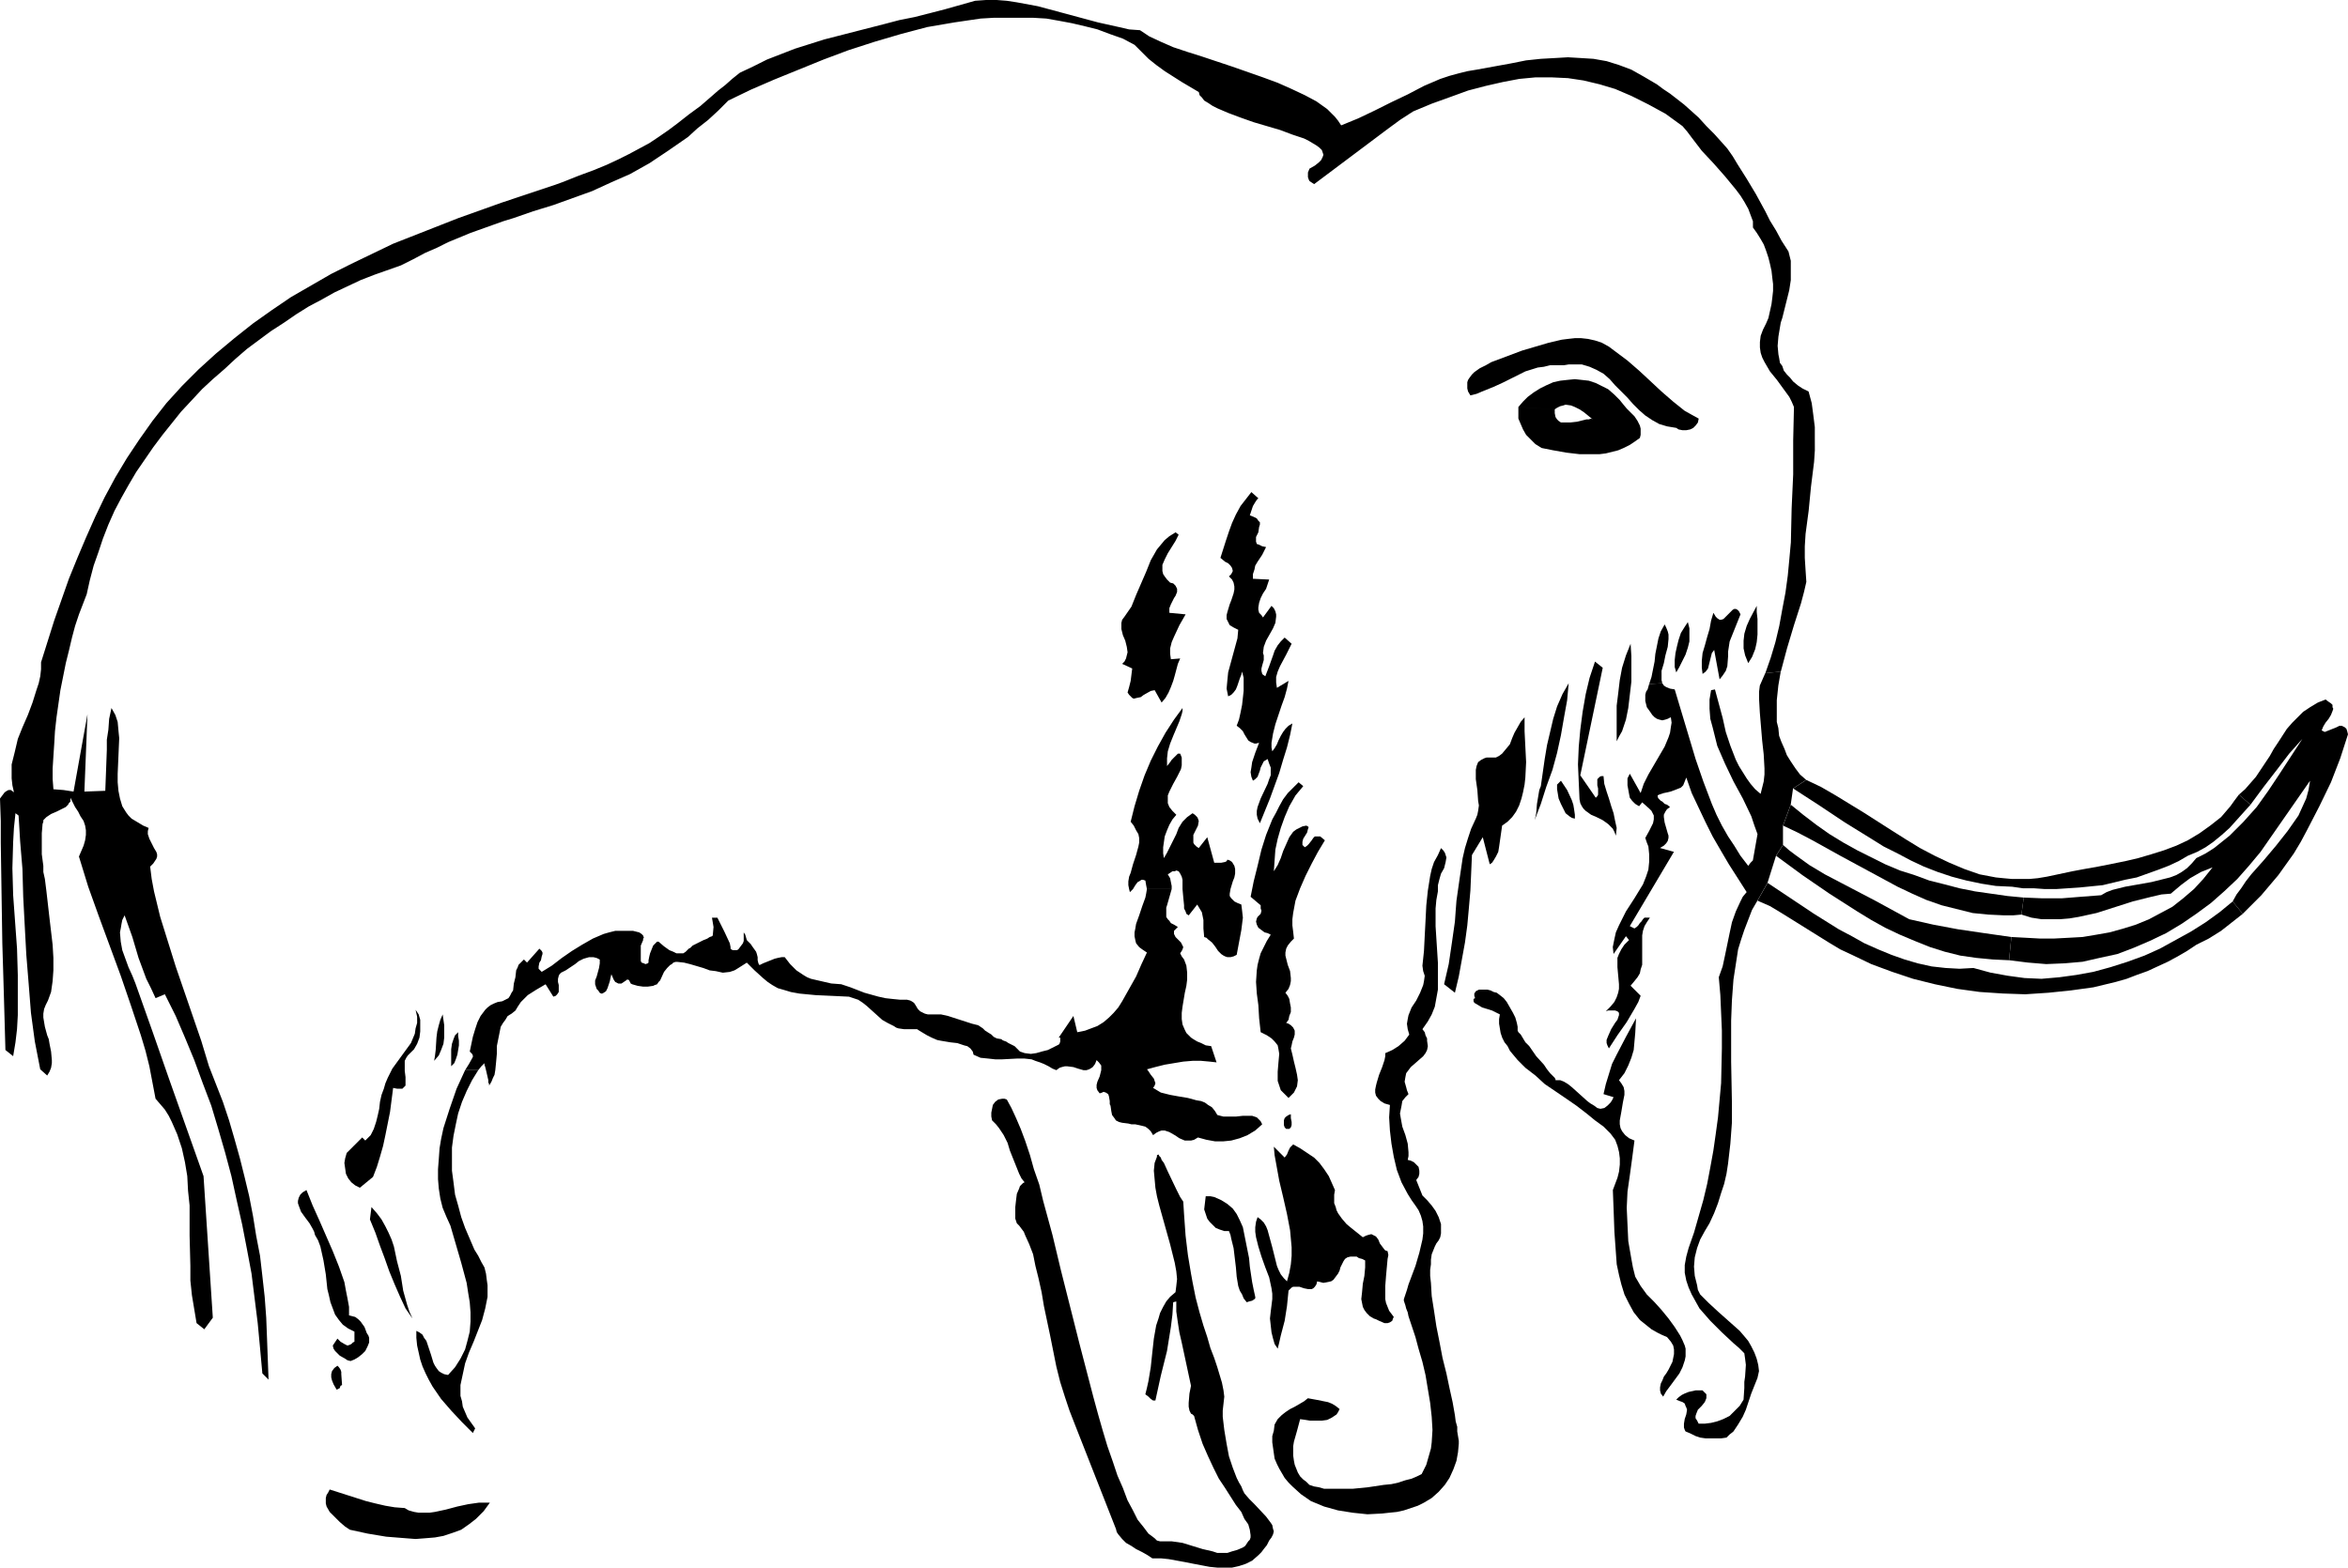 <?xml version="1.0" encoding="UTF-8" standalone="no"?>
<svg
   version="1.0"
   width="129.724mm"
   height="86.636mm"
   id="svg37"
   sodipodi:docname="Mastodon.wmf"
   xmlns:inkscape="http://www.inkscape.org/namespaces/inkscape"
   xmlns:sodipodi="http://sodipodi.sourceforge.net/DTD/sodipodi-0.dtd"
   xmlns="http://www.w3.org/2000/svg"
   xmlns:svg="http://www.w3.org/2000/svg">
  <sodipodi:namedview
     id="namedview37"
     pagecolor="#ffffff"
     bordercolor="#000000"
     borderopacity="0.25"
     inkscape:showpageshadow="2"
     inkscape:pageopacity="0.0"
     inkscape:pagecheckerboard="0"
     inkscape:deskcolor="#d1d1d1"
     inkscape:document-units="mm" />
  <defs
     id="defs1">
    <pattern
       id="WMFhbasepattern"
       patternUnits="userSpaceOnUse"
       width="6"
       height="6"
       x="0"
       y="0" />
  </defs>
  <path
     style="fill:#000000;fill-opacity:1;fill-rule:evenodd;stroke:none"
     d="m 371.841,140.286 -3.232,0.323 -1.131,2.586 -0.162,1.293 v 1.455 l 0.162,2.909 0.485,5.818 0.323,2.909 0.162,2.909 v 1.293 l -0.162,1.455 -0.323,1.293 -0.323,1.293 -1.131,-0.97 -0.97,-1.131 -0.808,-1.131 -0.808,-1.293 -0.808,-1.293 -0.646,-1.293 -1.131,-2.909 -0.97,-2.909 -0.646,-2.909 -1.616,-5.98 -0.808,0.162 -0.323,1.939 v 1.939 l 0.162,2.101 0.485,1.778 0.485,1.939 0.485,1.939 1.616,3.717 1.778,3.717 1.939,3.556 1.778,3.717 0.646,1.939 0.646,1.778 -0.97,5.495 -0.485,0.485 -0.485,0.646 -1.616,-2.101 -1.293,-2.101 -1.293,-1.939 -1.293,-2.263 -1.131,-2.263 -0.97,-2.263 -1.778,-4.687 -1.616,-4.687 -1.454,-4.849 -2.909,-9.697 -0.97,-0.162 -0.808,-0.323 -0.485,-0.323 -0.323,-0.485 -2.747,0.162 -0.323,1.131 -0.323,0.485 -0.162,0.646 v 0.646 0.646 l 0.323,1.293 0.808,1.131 0.323,0.485 0.485,0.485 0.485,0.323 0.485,0.162 0.646,0.162 0.646,-0.162 0.485,-0.162 0.646,-0.323 0.162,1.131 -0.162,0.97 -0.162,1.131 -0.323,0.97 -0.808,1.939 -1.131,1.939 -1.131,1.939 -1.131,1.939 -0.97,1.939 -0.323,0.97 -0.323,0.97 -2.262,-4.04 -0.485,0.97 v 1.455 l 0.323,1.778 0.162,0.808 0.485,0.646 0.646,0.646 0.808,0.485 0.646,-0.808 1.454,1.293 0.485,0.485 0.162,0.323 0.323,0.646 v 0.808 l -0.162,0.808 -0.808,1.616 -0.808,1.455 0.323,0.97 0.323,0.808 0.162,1.616 v 1.616 l -0.162,1.616 -0.485,1.455 -0.646,1.616 -1.778,2.909 -1.778,2.748 -0.808,1.616 -0.646,1.293 -0.646,1.455 -0.323,1.455 -0.323,1.616 0.162,1.455 2.586,-3.717 0.646,0.808 -0.97,0.97 -0.646,0.97 -0.485,0.97 -0.323,0.808 v 0.97 0.97 l 0.162,1.778 0.162,1.778 v 0.97 l -0.162,0.808 -0.323,0.97 -0.485,0.97 -0.808,0.97 -0.97,0.97 0.485,-0.162 h 0.646 0.485 0.323 l 0.485,0.162 0.323,0.323 v 0.485 l -0.162,0.485 -0.162,0.485 -0.485,0.646 -0.808,1.293 -0.646,1.455 -0.323,0.808 v 0.646 l 0.162,0.485 0.323,0.646 1.778,-2.748 1.939,-2.748 1.616,-2.748 0.808,-1.455 0.485,-1.293 -2.101,-2.101 0.808,-0.97 0.646,-0.808 0.485,-0.808 0.162,-0.808 0.323,-0.97 v -0.808 -1.778 -1.778 -1.778 l 0.162,-0.97 0.323,-0.97 0.485,-0.808 0.646,-0.97 h -0.646 -0.485 l -0.323,0.323 -0.323,0.485 -0.323,0.323 -0.323,0.485 -0.323,0.323 -0.485,0.323 -0.97,-0.485 9.211,-15.516 -2.909,-0.808 0.808,-0.485 0.485,-0.485 0.323,-0.485 0.162,-0.646 v -0.485 l -0.162,-0.485 -0.323,-1.131 -0.323,-1.131 -0.162,-1.131 v -0.485 l 0.323,-0.646 0.323,-0.485 0.646,-0.485 -0.646,-0.485 -0.485,-0.162 -0.485,-0.485 -0.323,-0.162 -0.485,-0.485 -0.162,-0.323 v -0.323 l 0.323,-0.162 0.485,-0.162 0.485,-0.162 0.808,-0.162 0.646,-0.162 1.293,-0.485 0.808,-0.323 0.485,-0.485 0.323,-0.808 0.323,-0.808 1.131,3.232 1.454,3.071 1.454,3.071 1.454,2.909 1.778,3.071 1.616,2.748 3.717,5.818 -0.808,0.97 -0.485,0.97 -0.97,2.101 -0.808,2.263 -0.485,2.263 -0.97,4.687 -0.485,2.263 -0.808,2.263 0.323,3.717 0.162,3.717 0.162,3.717 v 3.717 l -0.162,7.273 -0.323,3.556 -0.323,3.556 -0.485,3.556 -0.485,3.394 -0.646,3.556 -0.646,3.394 -0.808,3.394 -0.97,3.394 -0.97,3.394 -1.131,3.232 -0.485,1.778 -0.323,1.778 v 1.616 l 0.323,1.616 0.485,1.455 0.646,1.455 0.808,1.455 0.808,1.455 1.131,1.293 1.131,1.293 2.424,2.424 2.424,2.263 1.131,0.97 1.131,1.131 0.162,1.131 0.162,1.293 -0.162,2.424 -0.162,1.131 v 1.293 l -0.162,2.424 -0.808,1.293 -1.131,1.131 -0.97,0.97 -1.293,0.646 -1.293,0.485 -1.293,0.323 -1.293,0.162 h -1.293 l -0.323,-0.646 -0.323,-0.485 v -0.485 l 0.162,-0.485 0.323,-0.808 0.808,-0.808 0.646,-0.808 0.323,-0.808 v -0.323 -0.485 l -0.323,-0.323 -0.485,-0.485 h -1.454 l -1.454,0.323 -0.808,0.323 -0.646,0.323 -0.646,0.485 -0.485,0.485 0.808,0.323 0.485,0.162 0.485,0.323 0.162,0.485 0.162,0.323 0.162,0.485 -0.162,0.97 -0.323,0.97 -0.162,0.97 v 0.808 l 0.162,0.485 0.162,0.323 1.131,0.485 0.97,0.485 0.97,0.323 1.131,0.162 h 0.97 1.131 1.131 l 1.131,-0.162 0.646,-0.646 0.808,-0.646 0.97,-1.455 0.97,-1.616 0.646,-1.455 1.131,-3.394 0.646,-1.616 0.646,-1.616 0.323,-1.455 -0.162,-1.293 -0.323,-1.293 -0.485,-1.293 -0.646,-1.293 -0.646,-1.131 -0.808,-0.97 -0.97,-1.131 -4.363,-3.879 -2.101,-1.939 -0.97,-0.97 -0.808,-0.808 -0.485,-0.97 -0.162,-0.97 -0.485,-1.939 -0.162,-1.939 0.162,-1.939 0.485,-1.939 0.646,-1.778 0.97,-1.778 0.97,-1.616 0.97,-2.101 0.808,-2.101 0.646,-2.101 0.646,-1.939 0.485,-2.101 0.323,-2.101 0.485,-4.202 0.323,-4.364 v -4.202 l -0.162,-8.566 v -8.566 l 0.162,-4.202 0.323,-4.364 0.646,-4.202 0.323,-2.101 0.646,-2.101 0.646,-1.939 0.808,-2.101 0.808,-2.101 1.131,-1.939 2.101,-3.717 1.778,-5.657 1.454,-2.263 v -4.04 l 1.616,-4.364 0.485,-3.394 2.747,-1.778 -1.293,-1.131 -0.97,-1.293 -0.97,-1.455 -0.808,-1.293 -0.485,-1.293 -0.646,-1.455 -0.485,-1.293 -0.162,-1.616 -0.323,-1.293 v -1.455 -3.071 l 0.323,-3.071 z"
     id="path1" />
  <path
     style="fill:#000000;fill-opacity:1;fill-rule:evenodd;stroke:none"
     d="m 347.601,130.427 -0.808,1.455 -0.485,1.455 -0.323,1.616 -0.323,1.616 -0.162,1.616 -0.323,1.616 -0.323,1.616 -0.485,1.455 2.747,-0.162 -0.162,-0.646 v -0.646 -0.485 -0.808 l 0.485,-1.616 0.162,-0.808 0.162,-0.808 0.485,-1.778 0.162,-1.616 v -0.97 l -0.162,-0.646 -0.323,-0.808 z"
     id="path2" />
  <path
     style="fill:#000000;fill-opacity:1;fill-rule:evenodd;stroke:none"
     d="m 354.712,87.436 -0.162,0.808 -0.485,0.646 -0.485,0.485 -0.646,0.323 -0.808,0.162 h -0.808 l -0.808,-0.162 -0.485,-0.323 -0.97,-0.162 -0.97,-0.162 -1.616,-0.485 -1.454,-0.808 -1.454,-0.97 -1.293,-1.131 -1.293,-1.293 -1.131,-1.293 -2.586,-2.586 -1.131,-1.293 -1.293,-1.131 -1.454,-0.808 -1.454,-0.646 -1.616,-0.485 h -0.808 -0.97 -0.97 l -0.97,0.162 h -1.454 -1.454 l -1.293,0.323 -1.293,0.162 -2.586,0.808 -2.262,1.131 -2.262,1.131 -2.101,0.97 -2.424,0.97 -1.131,0.485 -1.293,0.323 -0.485,-0.808 -0.162,-0.646 v -0.646 -0.646 l 0.162,-0.485 0.323,-0.485 0.485,-0.646 0.485,-0.485 1.131,-0.808 1.293,-0.646 1.131,-0.646 1.293,-0.485 2.586,-0.97 2.586,-0.97 2.747,-0.808 2.747,-0.808 2.747,-0.646 1.293,-0.162 1.454,-0.162 h 1.293 l 1.454,0.162 1.454,0.323 1.454,0.485 1.454,0.808 1.293,0.97 2.586,1.939 2.424,2.101 2.262,2.101 2.424,2.263 2.424,2.101 2.424,1.939 1.454,0.808 z"
     id="path3" />
  <path
     style="fill:#000000;fill-opacity:1;fill-rule:evenodd;stroke:none"
     d="m 262.761,104.083 -0.323,0.323 -0.323,0.485 -0.485,0.808 -0.162,0.485 -0.162,0.485 -0.323,0.97 0.808,0.323 0.646,0.323 0.323,0.485 0.323,0.323 v 0.485 l -0.162,0.485 -0.162,1.131 -0.485,0.97 v 0.485 0.485 l 0.162,0.485 0.485,0.162 0.646,0.323 0.808,0.162 -0.808,1.616 -0.97,1.455 -0.485,0.808 -0.162,0.808 -0.323,0.97 v 0.97 l 3.394,0.162 -0.323,0.97 -0.323,0.97 -0.646,0.97 -0.485,0.97 -0.323,0.97 -0.162,0.97 v 0.485 l 0.162,0.646 0.485,0.485 0.323,0.485 1.778,-2.424 0.485,0.485 0.323,0.646 0.162,0.646 v 0.485 l -0.162,1.293 -0.485,1.131 -1.454,2.586 -0.485,1.293 -0.162,1.293 0.162,0.485 v 0.323 0.646 l -0.323,1.131 -0.162,0.646 v 0.485 l 0.162,0.646 0.162,0.162 0.485,0.323 0.808,-2.101 0.808,-2.263 0.323,-0.97 0.646,-1.131 0.646,-0.808 0.808,-0.808 1.454,1.293 -1.131,2.263 -1.293,2.424 -0.485,1.131 -0.323,1.131 v 1.131 l 0.162,1.131 2.424,-1.455 -0.323,1.616 -0.485,1.778 -0.646,1.778 -0.646,1.939 -0.646,1.939 -0.485,1.939 -0.323,1.939 v 0.97 l 0.162,0.808 0.485,-0.646 0.485,-0.808 0.323,-0.808 0.485,-0.97 0.485,-0.808 0.485,-0.646 0.646,-0.646 0.808,-0.485 -0.485,2.424 -0.646,2.586 -0.808,2.586 -0.808,2.748 -1.939,5.333 -2.101,5.172 -0.485,-0.97 -0.162,-0.808 v -0.808 l 0.162,-0.808 0.646,-1.778 1.454,-3.071 0.323,-0.97 0.323,-0.808 v -0.808 -0.808 l -0.323,-0.808 -0.323,-0.97 -0.808,0.485 -0.323,0.646 -0.323,0.646 -0.162,0.646 -0.485,1.293 -0.485,0.485 -0.485,0.323 -0.323,-0.808 -0.162,-0.97 0.162,-0.97 0.162,-1.131 0.646,-1.939 0.808,-2.101 -0.646,0.162 h -0.323 l -0.808,-0.323 -0.485,-0.323 -0.808,-1.293 -0.323,-0.646 -0.646,-0.646 -0.646,-0.485 0.485,-1.293 0.323,-1.455 0.323,-1.616 0.162,-1.455 0.162,-1.455 v -1.455 -1.293 l -0.323,-1.293 -0.162,0.646 -0.323,0.808 -0.485,1.455 -0.323,0.808 -0.485,0.646 -0.485,0.485 -0.646,0.323 -0.323,-1.616 0.162,-1.778 0.162,-1.616 0.485,-1.778 0.97,-3.556 0.485,-1.778 0.162,-1.778 -0.97,-0.485 -0.808,-0.485 -0.323,-0.646 -0.323,-0.646 v -0.808 l 0.162,-0.646 0.485,-1.616 0.323,-0.808 0.485,-1.455 0.162,-0.808 v -0.646 l -0.162,-0.808 -0.323,-0.646 -0.646,-0.646 0.323,-0.323 0.162,-0.162 0.323,-0.646 -0.162,-0.646 -0.323,-0.485 -0.485,-0.485 -0.646,-0.323 -0.97,-0.808 1.131,-3.556 0.646,-1.939 0.646,-1.778 0.808,-1.778 0.97,-1.778 1.131,-1.455 1.131,-1.455 z"
     id="path4" />
  <path
     style="fill:#000000;fill-opacity:1;fill-rule:evenodd;stroke:none"
     d="m 246.117,111.68 -0.646,1.293 -1.616,2.586 -0.646,1.293 -0.485,1.131 v 0.646 0.646 l 0.162,0.646 0.323,0.485 0.485,0.646 0.646,0.646 0.646,0.162 0.485,0.485 0.162,0.323 0.162,0.323 v 0.323 0.323 l -0.323,0.808 -0.323,0.485 -0.162,0.323 -0.485,0.97 -0.323,0.808 v 0.485 0.485 l 3.394,0.323 -1.293,2.263 -1.131,2.424 -0.485,1.131 -0.323,1.293 v 1.131 l 0.162,1.131 1.939,-0.162 -0.485,1.131 -0.646,2.424 -0.323,1.131 -0.485,1.293 -0.485,1.131 -0.646,1.131 -0.808,0.97 -1.454,-2.586 -0.808,0.162 -1.454,0.808 -0.646,0.485 -0.808,0.162 -0.646,0.162 -0.323,-0.162 -0.323,-0.323 -0.323,-0.323 -0.323,-0.485 0.323,-1.131 0.323,-1.293 0.323,-2.586 -2.101,-0.97 0.485,-0.485 0.323,-0.646 0.162,-0.646 0.162,-0.646 -0.162,-1.131 -0.323,-1.293 -0.485,-1.131 -0.323,-1.293 v -0.646 -0.646 l 0.162,-0.646 0.485,-0.646 1.454,-2.101 0.97,-2.424 2.101,-4.849 0.97,-2.424 0.646,-1.131 0.646,-1.131 0.808,-0.97 0.808,-0.97 0.97,-0.808 1.293,-0.808 z"
     id="path5" />
  <path
     style="fill:#000000;fill-opacity:1;fill-rule:evenodd;stroke:none"
     d="m 361.176,133.983 -0.323,2.101 v 0.97 l -0.162,2.101 -0.323,0.97 -0.646,0.97 -0.646,0.808 -1.131,-6.142 -0.485,0.646 -0.162,0.646 -0.323,1.293 -0.162,0.646 -0.162,0.646 -0.485,0.646 -0.646,0.485 -0.162,-1.293 v -1.455 l 0.162,-1.616 0.485,-1.616 0.485,-1.778 0.485,-1.616 0.323,-1.778 0.485,-1.616 0.485,0.808 0.323,0.323 0.485,0.323 h 0.323 l 0.485,-0.162 0.323,-0.323 0.646,-0.646 0.646,-0.646 0.323,-0.323 0.323,-0.162 h 0.323 l 0.323,0.162 0.323,0.323 0.323,0.646 z"
     id="path6" />
  <path
     style="fill:#000000;fill-opacity:1;fill-rule:evenodd;stroke:none"
     d="m 365.054,138.508 -0.323,-0.808 -0.323,-0.808 -0.323,-1.455 v -1.616 l 0.162,-1.455 0.485,-1.616 0.646,-1.455 1.454,-2.748 v 1.293 l 0.162,1.455 v 1.616 1.616 l -0.162,1.616 -0.323,1.455 -0.646,1.616 z"
     id="path7" />
  <path
     style="fill:#000000;fill-opacity:1;fill-rule:evenodd;stroke:none"
     d="m 352.449,129.943 0.323,1.293 v 1.293 1.455 l -0.323,1.293 -0.485,1.455 -0.646,1.293 -0.646,1.293 -0.646,1.131 -0.323,-1.131 v -1.455 l 0.162,-1.455 0.323,-1.455 0.323,-1.293 0.485,-1.455 0.808,-1.293 z"
     id="path8" />
  <path
     style="fill:#000000;fill-opacity:1;fill-rule:evenodd;stroke:none"
     d="m 337.582,154.832 v -4.849 -2.586 l 0.323,-2.586 0.323,-2.748 0.485,-2.586 0.808,-2.586 0.97,-2.424 0.162,2.586 v 2.586 2.748 l -0.323,2.748 -0.323,2.748 -0.485,2.424 -0.808,2.424 -0.646,1.131 z"
     id="path9" />
  <path
     style="fill:#000000;fill-opacity:1;fill-rule:evenodd;stroke:none"
     d="m 329.987,161.943 3.232,4.687 0.323,-0.323 0.162,-0.323 v -0.646 -0.646 l -0.162,-0.646 v -0.808 -0.485 l 0.162,-0.162 0.323,-0.323 0.323,-0.162 h 0.485 l 0.162,1.616 0.485,1.616 0.485,1.455 0.485,1.616 0.485,1.455 0.323,1.616 0.323,1.455 -0.162,1.616 -0.323,-0.808 -0.323,-0.646 -0.485,-0.485 -0.485,-0.485 -1.131,-0.808 -1.293,-0.646 -1.131,-0.485 -1.131,-0.808 -0.485,-0.485 -0.323,-0.485 -0.323,-0.646 -0.162,-0.808 -0.162,-3.556 -0.162,-3.717 0.162,-3.717 0.323,-3.556 0.485,-3.717 0.646,-3.717 0.808,-3.394 1.131,-3.394 1.616,1.293 z"
     id="path10" />
  <path
     style="fill:#000000;fill-opacity:1;fill-rule:evenodd;stroke:none"
     d="m 99.061,261.016 -0.97,-2.263 -0.97,-2.263 -0.808,-2.263 -0.646,-2.424 -0.646,-2.263 -0.323,-2.586 -0.323,-2.424 v -2.424 -2.424 l 0.323,-2.424 0.485,-2.424 0.485,-2.263 0.808,-2.424 0.97,-2.263 1.131,-2.263 1.293,-2.101 H 97.121 l -1.778,3.879 -1.454,4.202 -1.293,4.04 -0.485,2.263 -0.323,1.939 -0.162,2.263 -0.162,2.101 v 2.101 l 0.162,1.939 0.323,2.101 0.485,1.939 0.808,1.939 0.808,1.778 1.131,3.879 1.131,3.879 1.131,4.202 0.323,2.101 0.323,1.939 0.162,2.101 v 1.939 l -0.162,2.101 -0.485,1.939 -0.485,1.778 -0.97,1.939 -1.131,1.778 -1.454,1.616 -0.808,-0.162 -0.646,-0.323 -0.485,-0.323 -0.485,-0.646 -0.323,-0.485 -0.323,-0.646 -0.485,-1.616 -0.485,-1.455 -0.485,-1.455 -0.485,-0.646 -0.323,-0.646 -0.646,-0.485 -0.646,-0.323 v 1.455 l 0.162,1.616 0.323,1.455 0.323,1.455 0.485,1.455 0.646,1.455 0.646,1.293 0.808,1.455 1.778,2.586 2.101,2.424 2.262,2.424 2.262,2.263 0.485,-0.97 -0.808,-1.131 -0.808,-1.131 -0.485,-1.131 -0.485,-1.131 -0.162,-1.131 -0.323,-1.131 v -1.131 -1.131 l 0.485,-2.263 0.485,-2.263 0.808,-2.263 0.97,-2.263 1.778,-4.525 0.646,-2.424 0.485,-2.424 v -1.131 -1.293 l -0.162,-1.131 -0.162,-1.293 -0.323,-1.293 -0.646,-1.131 -0.646,-1.293 z"
     id="path11" />
  <path
     style="fill:#000000;fill-opacity:1;fill-rule:evenodd;stroke:none"
     d="m 254.197,232.895 -0.485,-0.808 -0.646,-0.808 -0.808,-0.485 -0.646,-0.485 -0.808,-0.323 -0.97,-0.162 -1.778,-0.485 -0.97,-0.162 -0.97,-0.162 -1.778,-0.323 -1.939,-0.485 -0.808,-0.485 -0.808,-0.485 0.323,-0.485 0.162,-0.485 -0.162,-0.485 -0.162,-0.485 -0.646,-0.808 -0.646,-0.97 v 0 l -0.162,-0.162 1.778,-0.485 1.939,-0.485 1.939,-0.323 1.939,-0.323 1.939,-0.162 h 1.778 l 1.778,0.162 1.454,0.162 -1.131,-3.394 -1.131,-0.162 -0.97,-0.485 -0.808,-0.323 -0.808,-0.485 -0.485,-0.323 -0.485,-0.485 -0.485,-0.485 -0.323,-0.646 -0.485,-1.131 -0.162,-1.131 v -1.293 l 0.162,-1.293 0.485,-2.909 0.323,-1.455 0.162,-1.293 v -1.455 l -0.162,-1.455 -0.485,-1.293 -0.485,-0.646 -0.323,-0.646 0.323,-0.485 0.162,-0.323 0.162,-0.485 -0.162,-0.323 -0.323,-0.646 -0.646,-0.646 -0.485,-0.485 -0.323,-0.646 v -0.323 -0.323 l 0.323,-0.323 0.485,-0.485 -0.808,-0.485 -0.646,-0.323 -0.323,-0.485 -0.323,-0.323 -0.323,-0.485 v -0.485 -0.97 -0.485 l 0.162,-0.485 0.323,-1.131 0.323,-1.131 0.323,-1.131 h -5.171 l -0.162,0.97 -0.162,0.808 -0.646,1.778 -0.646,1.939 -0.646,1.778 -0.162,0.97 -0.162,0.808 v 0.808 l 0.162,0.808 0.162,0.646 0.646,0.808 0.646,0.485 0.97,0.646 -1.131,2.424 -1.131,2.586 -1.454,2.586 -1.454,2.586 -0.808,1.293 -0.97,1.131 -0.97,0.97 -1.131,0.97 -1.293,0.808 -1.293,0.485 -1.293,0.485 -1.616,0.323 -0.808,-3.394 -3.07,4.525 h 0.323 v 0.323 0.485 l -0.162,0.485 -0.162,0.162 -2.262,1.131 -1.293,0.323 -1.131,0.323 -1.131,0.162 -1.293,-0.162 -0.485,-0.162 -0.485,-0.162 -0.323,-0.323 -0.485,-0.485 -0.323,-0.323 -0.323,-0.162 -0.97,-0.485 -0.485,-0.323 -0.485,-0.162 -0.323,-0.162 -0.162,-0.162 -0.97,-0.162 -0.323,-0.162 -0.323,-0.162 -0.485,-0.485 -1.293,-0.808 -0.485,-0.485 -0.485,-0.323 -0.485,-0.323 -0.646,-0.162 -0.646,-0.162 -5.01,-1.616 -1.454,-0.323 h -1.293 -1.454 l -0.646,-0.162 -0.646,-0.323 -0.323,-0.162 -0.485,-0.485 -0.485,-0.808 -0.323,-0.485 -0.485,-0.323 -0.323,-0.162 -0.646,-0.162 h -1.454 l -1.616,-0.162 -1.454,-0.162 -1.454,-0.323 -2.909,-0.808 -2.909,-1.131 -0.97,-0.323 -0.97,-0.323 -2.101,-0.162 -2.101,-0.485 -2.101,-0.485 -0.808,-0.323 -0.808,-0.485 -1.454,-0.97 -1.293,-1.293 -1.131,-1.455 h -0.323 -0.323 l -0.808,0.162 -0.646,0.162 -1.616,0.646 -0.808,0.323 -0.646,0.323 h -0.162 l -0.162,-0.323 -0.162,-0.646 v -0.646 l -0.162,-0.646 -0.162,-0.485 -0.808,-1.131 -0.323,-0.485 -0.485,-0.485 -0.323,-0.323 -0.323,-1.131 -0.323,-0.485 v 1.293 0.485 l -0.162,0.485 -0.485,0.646 -0.485,0.646 -0.323,0.162 h -0.323 -0.485 l -0.323,-0.162 -0.162,-0.162 v -0.323 l -0.162,-0.808 -1.131,-2.424 -1.293,-2.586 -0.162,-0.323 h -0.323 -0.808 l 0.323,1.939 -0.162,1.778 -0.162,0.162 -0.485,0.162 -0.485,0.323 -0.808,0.323 -1.616,0.808 -0.646,0.323 -0.485,0.485 -0.323,0.162 -0.323,0.323 -0.323,0.323 -0.485,0.323 h -0.646 -0.808 l -0.646,-0.323 -0.808,-0.323 -1.131,-0.808 -1.131,-0.97 h -0.323 l -0.323,0.323 -0.485,0.485 -0.323,0.808 -0.323,0.808 -0.162,0.646 -0.162,0.808 v 0.485 l -0.162,0.162 -0.485,0.162 -0.323,-0.162 -0.485,-0.162 -0.162,-0.323 v -1.131 -1.131 -0.97 l 0.485,-1.131 v -0.323 l 0.162,-0.162 -0.162,-0.485 -0.323,-0.323 -0.485,-0.323 -1.293,-0.323 h -0.808 -0.485 -1.293 -1.131 l -1.293,0.323 -1.131,0.323 -1.131,0.485 -1.131,0.485 -2.262,1.293 -2.101,1.293 -2.101,1.455 -2.101,1.616 -2.101,1.293 -0.323,-0.323 -0.323,-0.323 v -0.485 l 0.162,-0.808 0.323,-0.485 0.162,-0.808 0.162,-0.485 v -0.323 l -0.162,-0.323 -0.162,-0.162 -0.323,-0.323 -2.586,2.909 -0.646,-0.646 -0.485,0.485 -0.646,0.646 -0.162,0.485 -0.323,0.646 -0.162,1.455 -0.323,1.293 -0.162,1.455 -0.323,0.485 -0.323,0.646 -0.323,0.485 -0.646,0.323 -0.646,0.323 -0.97,0.162 -0.808,0.323 -0.646,0.323 -0.646,0.485 -0.485,0.485 -0.97,1.293 -0.646,1.293 -0.485,1.455 -0.485,1.616 -0.646,3.071 0.162,0.162 0.323,0.323 0.162,0.323 v 0.323 l -0.808,1.455 -0.808,1.293 h 2.747 l 0.646,-0.808 0.646,-0.646 v 0 0.323 l 0.162,0.485 0.162,0.646 0.485,2.101 v 0.485 l 0.162,0.323 v 0.323 0 l 0.485,-0.808 0.323,-0.808 0.323,-0.646 0.162,-0.97 0.162,-1.616 0.162,-1.778 v -1.616 l 0.323,-1.616 0.323,-1.616 0.162,-0.808 0.485,-0.808 0.485,-0.646 0.485,-0.808 0.808,-0.485 0.808,-0.646 0.485,-0.808 0.646,-0.97 0.646,-0.646 0.808,-0.808 1.778,-1.131 1.939,-1.131 1.616,2.586 0.485,-0.162 0.323,-0.323 0.323,-0.485 v -0.646 -0.808 l -0.162,-0.646 v -0.646 l 0.162,-0.646 0.162,-0.323 0.323,-0.323 0.97,-0.485 0.97,-0.646 0.97,-0.646 0.808,-0.646 0.97,-0.485 1.131,-0.323 h 0.97 l 0.646,0.162 0.646,0.323 v 0.808 l -0.162,0.97 -0.485,1.778 -0.323,0.808 v 0.808 l 0.323,0.97 0.323,0.323 0.323,0.485 0.323,0.162 h 0.162 l 0.323,-0.162 0.485,-0.323 0.323,-0.646 0.485,-1.455 0.162,-0.808 0.162,-0.646 0.485,1.131 0.323,0.485 0.323,0.162 0.323,0.162 h 0.323 0.323 l 0.485,-0.323 0.485,-0.323 0.162,-0.162 h 0.323 l 0.162,0.162 0.162,0.323 0.162,0.323 0.323,0.162 1.131,0.323 1.131,0.162 h 0.97 l 1.131,-0.162 0.323,-0.162 0.485,-0.162 0.323,-0.485 0.323,-0.323 0.808,-1.778 0.646,-0.808 0.646,-0.646 0.323,-0.162 0.323,-0.323 0.485,-0.162 h 0.323 l 1.454,0.162 1.293,0.323 2.747,0.808 1.293,0.485 1.293,0.162 1.454,0.323 1.454,-0.162 0.97,-0.323 0.808,-0.485 1.778,-1.131 1.616,1.616 1.778,1.616 0.97,0.808 0.97,0.646 1.131,0.646 1.131,0.323 1.616,0.485 1.778,0.323 3.394,0.323 3.555,0.162 3.394,0.162 0.97,0.323 0.97,0.323 0.97,0.646 0.808,0.646 1.616,1.455 1.616,1.455 1.131,0.646 1.293,0.646 0.485,0.323 0.485,0.162 1.131,0.162 h 1.131 0.97 0.646 l 0.485,0.323 0.808,0.485 0.808,0.485 0.97,0.485 1.131,0.485 0.808,0.162 1.939,0.323 1.454,0.162 1.454,0.485 0.646,0.162 0.646,0.485 0.485,0.646 0.162,0.646 1.454,0.646 1.616,0.162 1.454,0.162 h 1.454 l 3.07,-0.162 h 1.616 l 1.454,0.162 0.808,0.323 0.97,0.323 0.808,0.323 0.97,0.485 0.808,0.485 0.808,0.323 0.646,-0.485 0.485,-0.162 0.646,-0.162 h 0.485 l 1.293,0.162 0.97,0.323 1.131,0.323 h 0.646 l 0.485,-0.162 0.323,-0.162 0.485,-0.323 0.485,-0.646 0.323,-0.808 0.485,0.485 0.485,0.646 v 0.485 0.485 l -0.323,1.293 -0.485,1.131 -0.162,0.646 v 0.646 l 0.162,0.485 0.485,0.646 0.485,-0.162 0.323,-0.162 0.485,0.162 0.485,0.323 0.162,0.485 0.162,0.97 v 0.646 l 0.162,0.323 0.162,1.131 0.162,0.808 0.485,0.646 0.323,0.485 0.646,0.323 0.646,0.162 1.293,0.162 0.646,0.162 h 0.808 l 1.454,0.323 0.646,0.162 0.646,0.485 0.485,0.485 0.485,0.808 0.646,-0.485 0.646,-0.323 0.485,-0.162 h 0.646 l 0.485,0.162 0.485,0.162 1.131,0.646 0.97,0.646 1.131,0.485 h 0.646 0.646 l 0.646,-0.162 0.808,-0.485 1.778,0.485 1.778,0.323 h 1.778 l 1.616,-0.162 1.778,-0.485 1.616,-0.646 1.616,-0.97 1.454,-1.293 -0.323,-0.646 -0.323,-0.323 -0.485,-0.485 -0.485,-0.162 -0.485,-0.162 h -0.646 -1.293 l -1.454,0.162 h -1.293 -1.293 l -0.646,-0.162 z"
     id="path12" />
  <path
     style="fill:#000000;fill-opacity:1;fill-rule:evenodd;stroke:none"
     d="m 259.206,188.934 -0.808,-0.323 -0.646,-0.323 -0.323,-0.323 -0.323,-0.323 -0.323,-0.485 v -0.485 l 0.162,-0.97 0.485,-1.616 0.323,-0.808 0.162,-0.808 v -0.97 l -0.162,-0.646 -0.485,-0.808 -0.485,-0.323 -0.485,-0.162 -0.162,0.323 -0.323,0.162 -0.808,0.162 h -1.454 l -1.454,-5.333 -1.778,2.263 -0.485,-0.323 -0.485,-0.485 -0.162,-0.323 v -0.485 -1.131 l 0.97,-1.939 0.162,-0.97 -0.162,-0.485 -0.162,-0.323 -0.485,-0.485 -0.485,-0.323 -1.131,0.808 -0.97,0.97 -0.808,1.293 -0.485,1.293 -0.646,1.293 -1.293,2.586 -0.646,1.131 -0.162,-0.97 v -1.293 l 0.162,-1.131 0.162,-1.131 0.485,-1.293 0.485,-1.131 0.646,-1.131 0.808,-0.97 -0.808,-0.808 -0.646,-0.808 -0.323,-0.808 v -0.808 -0.808 l 0.323,-0.808 0.808,-1.616 0.808,-1.455 0.808,-1.616 0.162,-0.808 v -0.808 -0.808 l -0.323,-0.808 h -0.485 l -0.323,0.323 -0.646,0.646 -0.323,0.323 -0.323,0.485 -0.646,0.808 v -0.808 -0.808 l 0.162,-1.455 0.485,-1.616 0.646,-1.616 1.293,-3.071 0.485,-1.455 0.162,-0.646 v -0.646 l -1.778,2.424 -1.778,2.748 -1.616,2.909 -1.454,2.909 -1.293,3.071 -1.131,3.232 -0.97,3.232 -0.808,3.232 0.646,0.808 0.485,0.97 0.485,0.808 0.162,0.808 v 0.97 l -0.162,0.808 -0.485,1.778 -0.646,1.939 -0.485,1.778 -0.323,0.808 -0.162,0.97 v 0.808 l 0.162,0.808 0.162,0.646 0.646,-0.646 0.485,-0.808 0.485,-0.646 0.323,-0.162 0.485,-0.323 h 0.323 l 0.485,0.162 0.162,0.97 0.162,0.808 h 5.171 v -0.646 l -0.162,-0.808 -0.162,-0.808 -0.485,-0.808 0.485,-0.323 0.485,-0.323 h 0.485 l 0.323,-0.162 0.485,0.162 0.323,0.485 0.323,0.646 0.162,0.646 v 0.97 0.97 l 0.162,1.778 0.162,1.616 v 0.646 l 0.323,0.646 0.162,0.485 0.485,0.323 1.778,-2.263 0.485,0.808 0.485,0.808 0.162,0.808 0.162,0.808 v 0.97 0.808 l 0.162,1.778 0.485,0.162 0.323,0.323 0.808,0.646 0.646,0.808 0.646,0.97 0.646,0.646 0.485,0.323 0.323,0.162 0.485,0.162 h 0.646 l 0.646,-0.162 0.646,-0.323 0.485,-2.586 0.485,-2.586 0.162,-1.293 0.162,-1.293 -0.162,-1.455 z"
     id="path13" />
  <path
     style="fill:#000000;fill-opacity:1;fill-rule:evenodd;stroke:none"
     d="m 327.563,142.711 -0.323,3.556 -0.646,3.556 -0.646,3.717 -0.808,3.717 -0.97,3.556 -1.293,3.556 -1.131,3.556 -1.293,3.394 0.162,-0.646 0.162,-0.808 0.162,-1.939 0.323,-1.939 0.162,-0.97 0.323,-0.808 0.808,-5.657 0.485,-2.909 0.646,-2.748 0.646,-2.748 0.808,-2.586 1.131,-2.586 z"
     id="path14" />
  <path
     style="fill:#000000;fill-opacity:1;fill-rule:evenodd;stroke:none"
     d="m 318.352,149.822 v 2.909 l 0.162,3.232 0.162,3.232 -0.162,3.232 -0.162,1.455 -0.323,1.616 -0.323,1.293 -0.485,1.455 -0.646,1.293 -0.808,1.131 -0.97,0.97 -1.131,0.808 -0.162,1.131 -0.162,1.131 -0.323,2.263 -0.162,0.97 -0.485,0.97 -0.485,0.808 -0.323,0.485 -0.485,0.323 -1.454,-5.657 -2.262,3.717 -0.162,3.717 -0.162,3.717 -0.323,3.717 -0.323,3.556 -0.485,3.556 -0.646,3.556 -0.646,3.556 -0.808,3.394 -2.262,-1.778 0.485,-2.101 0.485,-2.101 0.646,-4.364 0.646,-4.525 0.162,-2.263 0.162,-2.101 0.646,-4.525 0.646,-4.364 0.485,-2.101 0.646,-2.101 0.646,-1.939 0.97,-2.101 0.323,-0.808 0.162,-0.808 0.162,-1.131 -0.162,-0.97 -0.162,-2.263 -0.323,-2.263 v -0.97 -0.97 l 0.162,-0.808 0.323,-0.808 0.646,-0.485 0.646,-0.323 0.485,-0.162 h 0.646 0.646 0.646 l 0.646,-0.323 0.646,-0.485 0.808,-0.97 0.808,-0.97 0.485,-1.293 0.485,-1.131 0.646,-1.131 0.646,-1.131 z"
     id="path15" />
  <path
     style="fill:#000000;fill-opacity:1;fill-rule:evenodd;stroke:none"
     d="m 272.134,164.206 -1.616,1.939 -1.293,2.263 -0.97,2.263 -0.808,2.263 -0.646,2.263 -0.485,2.263 -0.162,2.263 -0.162,2.263 0.808,-1.293 0.646,-1.455 0.485,-1.455 0.646,-1.455 0.646,-1.455 0.808,-1.131 0.646,-0.485 0.646,-0.323 0.646,-0.323 0.808,-0.162 0.323,0.162 0.162,0.162 -0.162,0.485 -0.162,0.646 -0.808,1.293 -0.162,0.646 v 0.646 l 0.162,0.162 0.323,0.323 0.485,-0.323 0.323,-0.323 0.646,-0.808 0.323,-0.485 0.323,-0.323 h 0.485 0.646 l 0.97,0.808 -1.454,2.424 -1.293,2.424 -1.293,2.586 -1.131,2.586 -0.97,2.586 -0.485,2.586 -0.162,1.293 v 1.293 l 0.162,1.293 0.162,1.455 -0.646,0.646 -0.646,0.808 -0.323,0.646 -0.162,0.808 v 0.646 l 0.162,0.646 0.323,1.293 0.485,1.293 0.162,1.455 v 0.646 l -0.162,0.808 -0.323,0.808 -0.646,0.808 0.485,0.646 0.323,0.646 0.162,0.97 0.162,0.808 v 0.97 l -0.323,0.808 -0.162,0.808 -0.485,0.646 0.485,0.162 0.485,0.323 0.162,0.162 0.323,0.323 0.323,0.646 v 0.808 l -0.162,0.646 -0.323,0.808 -0.162,0.808 -0.162,0.646 0.323,1.293 0.323,1.455 0.323,1.293 0.323,1.455 0.162,1.131 -0.162,1.293 -0.323,0.646 -0.323,0.646 -0.485,0.485 -0.646,0.646 -0.808,-0.808 -0.808,-0.808 -0.323,-0.97 -0.323,-0.97 v -0.97 -0.97 l 0.162,-1.939 0.162,-1.778 -0.162,-0.97 -0.162,-0.808 -0.646,-0.808 -0.646,-0.646 -0.97,-0.646 -0.646,-0.323 -0.646,-0.323 -0.323,-2.909 -0.162,-2.748 -0.323,-2.424 -0.162,-2.424 0.162,-2.424 0.162,-1.131 0.323,-1.293 0.323,-1.131 0.646,-1.293 0.646,-1.293 0.808,-1.293 -0.646,-0.323 -0.646,-0.162 -0.646,-0.485 -0.646,-0.485 -0.323,-0.646 -0.162,-0.646 0.162,-0.646 0.162,-0.323 0.323,-0.323 0.162,-0.162 0.162,-0.162 0.162,-0.646 -0.162,-0.485 v -0.646 l -2.101,-1.778 0.646,-3.232 0.808,-3.232 0.808,-3.394 0.97,-3.071 1.293,-3.232 0.808,-1.455 0.646,-1.293 0.808,-1.455 0.97,-1.293 1.131,-1.131 1.131,-1.131 z"
     id="path16" />
  <path
     style="fill:#000000;fill-opacity:1;fill-rule:evenodd;stroke:none"
     d="m 328.856,170.994 -0.646,-0.162 -0.485,-0.323 -0.808,-0.646 -0.485,-0.97 -0.485,-0.97 -0.485,-1.131 -0.162,-0.97 -0.162,-0.97 v -0.97 l 0.808,-0.808 1.293,1.939 0.97,2.101 0.323,0.97 0.162,0.97 0.162,1.131 z"
     id="path17" />
  <path
     style="fill:#000000;fill-opacity:1;fill-rule:evenodd;stroke:none"
     d="m 85.648,219.965 -0.485,0.485 -0.323,0.485 -0.323,0.646 v 0.646 1.455 l 0.162,1.293 v 1.293 0.485 l -0.323,0.323 -0.323,0.323 h -0.485 -0.646 l -0.808,-0.162 -0.646,5.01 -0.97,4.849 -0.485,2.263 -0.646,2.263 -0.646,2.101 -0.808,2.101 -2.747,2.263 -0.97,-0.485 -0.808,-0.646 -0.646,-0.808 -0.485,-0.97 -0.162,-1.131 -0.162,-1.131 0.162,-0.97 0.323,-1.131 3.232,-3.232 0.646,0.646 0.646,-0.646 0.485,-0.485 0.646,-1.293 0.485,-1.455 0.323,-1.293 0.323,-1.455 0.162,-1.455 0.323,-1.455 0.485,-1.293 0.323,-1.131 0.485,-1.131 0.485,-0.97 0.485,-0.97 1.293,-1.778 1.293,-1.778 1.293,-1.778 0.808,-1.939 0.162,-1.131 0.323,-1.131 v -1.293 l -0.323,-1.455 0.646,0.97 0.323,1.131 v 1.131 1.293 l -0.162,1.293 -0.485,1.293 -0.646,1.131 z"
     id="path18" />
  <path
     style="fill:#000000;fill-opacity:1;fill-rule:evenodd;stroke:none"
     d="m 92.435,211.884 0.162,1.131 0.162,1.131 v 1.293 1.293 l -0.162,1.293 -0.485,1.293 -0.485,1.131 -0.97,1.131 0.162,-0.97 0.162,-1.293 0.162,-2.586 0.162,-1.293 0.323,-1.293 0.323,-1.131 z"
     id="path19" />
  <path
     style="fill:#000000;fill-opacity:1;fill-rule:evenodd;stroke:none"
     d="m 95.667,215.601 v 0.808 l 0.162,0.97 v 0.97 l -0.162,0.97 -0.162,0.97 -0.323,0.97 -0.323,0.808 -0.646,0.646 v -0.808 -0.808 -0.97 -0.97 l 0.162,-1.131 0.323,-0.97 0.323,-0.808 z"
     id="path20" />
  <path
     style="fill:#000000;fill-opacity:1;fill-rule:evenodd;stroke:none"
     d="m 351.803,281.057 -0.485,-1.131 -0.485,-0.97 -1.131,-1.778 -1.293,-1.778 -1.454,-1.778 -1.454,-1.616 -1.616,-1.616 -1.293,-1.778 -1.131,-1.939 -0.485,-1.939 -0.323,-1.778 -0.646,-3.717 -0.162,-3.394 -0.162,-3.556 0.162,-3.394 0.485,-3.394 0.485,-3.556 0.485,-3.717 -1.131,-0.485 -0.808,-0.646 -0.646,-0.808 -0.323,-0.646 -0.162,-0.808 v -0.808 l 0.323,-1.778 0.162,-0.97 0.162,-0.97 0.323,-1.616 v -0.808 l -0.162,-0.808 -0.485,-0.808 -0.485,-0.646 1.131,-1.455 0.808,-1.616 0.646,-1.616 0.485,-1.616 0.162,-1.778 0.162,-1.778 0.162,-3.071 -2.101,3.879 -1.939,3.717 -0.97,1.939 -0.646,2.101 -0.646,2.101 -0.485,2.101 2.101,0.646 -0.323,0.646 -0.323,0.485 -0.646,0.646 -0.646,0.485 -0.808,0.162 -0.646,-0.162 -0.646,-0.485 -0.808,-0.485 -0.646,-0.485 -1.616,-1.455 -1.616,-1.455 -0.808,-0.646 -0.808,-0.485 -0.808,-0.323 h -0.97 v -0.162 l -0.162,-0.323 -0.485,-0.485 -0.485,-0.485 -0.646,-0.808 -0.646,-0.97 -1.616,-1.778 -1.454,-2.101 -0.808,-0.808 -0.485,-0.808 -0.485,-0.808 -0.485,-0.485 -0.162,-0.323 v -0.323 -0.485 l -0.162,-0.808 -0.323,-1.131 -0.485,-0.97 -0.646,-1.131 -0.646,-1.131 -0.646,-0.808 -0.808,-0.646 -0.646,-0.485 -0.646,-0.162 -0.646,-0.323 -0.646,-0.162 h -0.97 -0.808 l -0.646,0.323 -0.323,0.485 v 0.485 l 0.162,0.485 -0.323,0.162 v 0.323 0.162 l 0.162,0.323 0.808,0.485 0.808,0.485 2.101,0.646 0.97,0.485 0.646,0.323 -0.162,0.97 v 0.97 l 0.162,0.97 0.162,0.97 0.323,0.97 0.485,0.97 0.646,0.808 0.485,0.97 1.616,1.939 1.616,1.616 2.101,1.616 1.939,1.778 4.525,3.071 2.101,1.455 2.101,1.616 1.778,1.455 1.778,1.293 1.454,1.455 0.485,0.646 0.485,0.646 0.485,1.293 0.323,1.293 0.162,1.293 v 1.293 l -0.162,1.455 -0.323,1.293 -0.485,1.293 -0.485,1.293 0.162,4.202 0.162,4.525 0.323,4.525 0.162,2.263 0.485,2.263 0.485,1.939 0.646,2.101 0.97,1.939 0.97,1.778 1.293,1.616 1.616,1.293 0.808,0.646 1.131,0.646 0.97,0.485 1.131,0.485 0.808,0.97 0.485,0.808 0.162,0.808 v 0.97 l -0.162,0.808 -0.162,0.808 -0.808,1.616 -0.485,0.808 -0.485,0.646 -0.323,0.808 -0.323,0.646 -0.162,0.808 v 0.646 l 0.162,0.646 0.485,0.646 0.646,-1.131 0.97,-1.293 1.778,-2.424 0.646,-1.293 0.485,-1.455 0.162,-0.808 v -0.808 -0.808 z"
     id="path21" />
  <path
     style="fill:#000000;fill-opacity:1;fill-rule:evenodd;stroke:none"
     d="m 63.994,248.572 1.293,3.232 1.454,3.232 2.747,6.303 1.293,3.232 1.131,3.232 0.323,1.778 0.323,1.616 0.323,1.778 v 1.778 l 0.646,0.162 0.646,0.162 0.646,0.485 0.485,0.485 0.808,1.131 0.485,1.293 0.323,0.485 0.162,0.485 v 0.97 l -0.323,0.808 -0.485,0.97 -0.646,0.646 -0.808,0.646 -0.808,0.485 -0.808,0.323 -0.646,-0.162 -0.485,-0.323 -1.131,-0.646 -0.97,-0.97 -0.323,-0.485 -0.162,-0.646 0.97,-1.455 0.646,0.646 0.808,0.485 0.646,0.323 0.485,-0.162 0.323,-0.162 0.323,-0.323 0.323,-0.162 v -0.808 -0.323 -0.97 l -1.293,-0.646 -1.131,-0.808 -0.808,-0.97 -0.808,-1.131 -0.485,-1.293 -0.485,-1.293 -0.323,-1.455 -0.323,-1.293 -0.323,-3.071 -0.485,-2.909 -0.323,-1.455 -0.323,-1.455 -0.485,-1.293 -0.646,-1.131 -0.162,-0.646 -0.323,-0.646 -0.646,-1.131 -0.97,-1.293 -0.808,-1.131 -0.485,-1.293 -0.162,-0.485 v -0.485 l 0.162,-0.646 0.323,-0.646 0.485,-0.485 z"
     id="path22" />
  <path
     style="fill:#000000;fill-opacity:1;fill-rule:evenodd;stroke:none"
     d="m 269.548,232.733 v 0.808 l 0.162,0.808 v 0.323 0.323 l -0.162,0.485 -0.323,0.323 h -0.646 l -0.323,-0.323 -0.162,-0.485 v -0.485 -0.485 l 0.162,-0.485 0.323,-0.323 0.485,-0.323 z"
     id="path23" />
  <path
     style="fill:#000000;fill-opacity:1;fill-rule:evenodd;stroke:none"
     d="m 86.133,275.401 -1.454,-2.101 -1.131,-2.424 -1.131,-2.586 -1.131,-2.748 -0.97,-2.748 -0.97,-2.586 -0.97,-2.748 -1.131,-2.748 0.323,-2.586 1.131,1.293 0.97,1.293 0.808,1.455 0.646,1.293 0.646,1.455 0.485,1.455 0.646,3.071 0.808,3.071 0.485,3.071 0.808,2.909 0.485,1.455 z"
     id="path24" />
  <path
     style="fill:#000000;fill-opacity:1;fill-rule:evenodd;stroke:none"
     d="m 268.256,241.784 0.485,-0.646 0.323,-0.808 0.323,-0.646 0.323,-0.323 0.323,-0.323 1.454,0.808 1.454,0.97 1.454,0.97 1.131,1.131 0.97,1.293 0.97,1.455 0.646,1.455 0.646,1.455 -0.162,0.97 v 0.97 0.808 l 0.323,0.808 0.162,0.646 0.323,0.646 0.808,1.131 0.97,1.131 0.97,0.808 2.424,1.939 0.646,-0.323 0.485,-0.162 0.646,-0.162 0.323,0.162 0.323,0.162 0.323,0.162 0.485,0.646 0.323,0.808 0.485,0.646 0.485,0.646 0.162,0.162 0.485,0.162 0.162,0.808 -0.162,0.808 -0.162,1.778 -0.162,1.778 -0.162,2.101 v 1.778 0.97 l 0.162,0.808 0.323,0.808 0.323,0.808 0.485,0.646 0.485,0.646 -0.162,0.323 -0.162,0.485 -0.485,0.323 -0.485,0.162 h -0.646 l -1.131,-0.485 -0.646,-0.323 -0.485,-0.162 -0.808,-0.485 -0.646,-0.646 -0.485,-0.646 -0.323,-0.646 -0.162,-0.808 -0.162,-0.808 0.162,-1.455 0.162,-1.778 0.162,-0.808 0.162,-0.808 0.162,-1.778 v -1.455 l -0.646,-0.323 -0.646,-0.162 -0.485,-0.323 h -0.485 -0.808 l -0.646,0.162 -0.485,0.323 -0.323,0.485 -0.646,1.293 -0.162,0.646 -0.323,0.646 -0.485,0.646 -0.485,0.646 -0.485,0.323 -0.808,0.162 -0.808,0.162 -0.646,-0.162 -0.646,-0.162 -0.162,0.646 -0.323,0.485 -0.323,0.323 -0.323,0.162 h -0.808 l -0.808,-0.162 -0.97,-0.323 h -0.808 -0.485 l -0.323,0.162 -0.323,0.323 -0.323,0.323 -0.323,3.232 -0.485,3.071 -0.808,3.071 -0.323,1.455 -0.323,1.293 -0.646,-0.97 -0.323,-1.131 -0.323,-1.293 -0.162,-1.455 -0.162,-1.455 0.162,-1.455 0.162,-1.293 0.162,-1.293 v -1.131 l -0.162,-1.131 -0.485,-2.263 -0.808,-2.101 -0.808,-2.263 -0.646,-2.101 -0.485,-1.939 -0.162,-1.131 v -0.97 l 0.162,-1.131 0.323,-0.97 0.646,0.485 0.646,0.646 0.485,0.808 0.323,0.808 0.485,1.778 0.485,1.778 0.485,1.939 0.485,1.939 0.323,0.808 0.485,0.97 0.646,0.808 0.646,0.646 0.485,-1.778 0.323,-1.778 0.162,-1.778 v -1.778 l -0.162,-1.778 -0.162,-1.778 -0.646,-3.394 -0.808,-3.556 -0.808,-3.394 -0.646,-3.556 -0.323,-1.778 -0.162,-1.778 z"
     id="path25" />
  <path
     style="fill:#000000;fill-opacity:1;fill-rule:evenodd;stroke:none"
     d="m 262.115,270.875 v 0.323 l -0.162,0.162 -0.485,0.323 -0.646,0.162 -0.485,0.162 -0.646,-0.808 -0.323,-0.808 -0.485,-0.808 -0.323,-0.97 -0.323,-1.939 -0.162,-1.939 -0.485,-4.04 -0.485,-1.939 -0.162,-0.808 -0.323,-0.808 h -0.97 l -0.97,-0.323 -0.808,-0.323 -0.646,-0.646 -0.646,-0.646 -0.485,-0.646 -0.323,-0.97 -0.323,-0.97 0.323,-2.748 h 0.97 l 0.808,0.162 1.454,0.646 1.293,0.808 1.131,0.97 0.808,1.131 0.646,1.293 0.646,1.455 0.323,1.616 0.646,3.232 0.323,1.616 0.162,1.778 0.485,3.232 0.323,1.616 z"
     id="path26" />
  <path
     style="fill:#000000;fill-opacity:1;fill-rule:evenodd;stroke:none"
     d="m 71.427,289.3 -0.323,0.162 -0.162,0.485 -0.323,0.162 -0.323,0.162 -0.646,-1.131 -0.323,-0.808 -0.162,-0.646 v -0.646 l 0.162,-0.646 0.485,-0.646 0.646,-0.485 0.323,0.323 0.323,0.485 0.162,0.485 v 0.485 z"
     id="path27" />
  <path
     style="fill:#000000;fill-opacity:1;fill-rule:evenodd;stroke:none"
     d="m 84.517,314.998 -2.101,-0.162 -1.939,-0.323 -2.101,-0.485 -1.939,-0.485 -7.595,-2.424 -0.323,0.646 -0.323,0.485 -0.162,0.646 v 0.646 0.485 l 0.162,0.646 0.646,1.131 0.97,0.97 1.131,1.131 1.131,0.97 0.97,0.646 3.717,0.808 3.878,0.646 4.04,0.323 2.101,0.162 2.101,-0.162 1.939,-0.162 1.778,-0.323 1.939,-0.646 1.778,-0.646 1.616,-1.131 1.454,-1.131 1.616,-1.616 1.293,-1.778 h -1.131 -1.131 l -2.262,0.323 -2.262,0.485 -2.424,0.646 -2.262,0.485 -1.131,0.162 h -2.262 l -0.97,-0.162 -1.131,-0.323 z"
     id="path28" />
  <path
     style="fill:#000000;fill-opacity:1;fill-rule:evenodd;stroke:none"
     d="m 304.616,301.583 v -0.646 l -0.162,-0.97 -0.162,-0.97 v -0.97 l -0.323,-1.131 -0.162,-1.293 -0.485,-2.748 -0.646,-2.909 -0.646,-3.071 -0.808,-3.232 -0.646,-3.394 -0.646,-3.232 -0.485,-3.232 -0.485,-3.071 -0.162,-2.748 -0.162,-1.455 v -1.293 l 0.162,-1.131 v -0.97 l 0.162,-1.131 0.323,-0.808 0.323,-0.808 0.323,-0.646 0.485,-0.646 0.323,-0.646 0.162,-0.808 v -0.646 -1.293 l -0.485,-1.455 -0.646,-1.293 -0.808,-1.131 -0.97,-1.131 -0.97,-0.97 -1.293,-3.232 0.485,-0.646 0.162,-0.646 v -0.646 l -0.162,-0.808 -0.485,-0.485 -0.485,-0.485 -0.646,-0.323 -0.646,-0.162 0.162,-0.808 v -0.808 l -0.162,-1.778 -0.485,-1.778 -0.646,-1.778 -0.323,-1.778 -0.162,-0.97 0.162,-0.808 0.162,-0.808 0.162,-0.97 0.646,-0.808 0.646,-0.646 -0.323,-0.808 -0.162,-0.646 -0.323,-1.131 0.162,-0.97 0.162,-0.808 0.485,-0.646 0.485,-0.646 1.293,-1.131 1.293,-1.131 0.485,-0.646 0.323,-0.646 0.162,-0.808 -0.162,-1.131 v -0.485 l -0.323,-0.646 -0.162,-0.646 -0.485,-0.646 1.131,-1.616 0.808,-1.455 0.646,-1.616 0.323,-1.778 0.323,-1.778 v -1.778 -3.879 l -0.485,-7.596 v -1.778 -1.939 l 0.162,-1.778 0.323,-1.778 v -0.646 -0.646 l 0.323,-1.293 0.323,-1.131 0.646,-1.131 0.323,-1.293 0.162,-0.97 -0.162,-0.485 -0.162,-0.485 -0.323,-0.485 -0.485,-0.485 -0.646,1.455 -0.808,1.455 -0.485,1.455 -0.323,1.455 -0.485,3.071 -0.323,3.071 -0.162,3.232 -0.162,3.071 -0.162,3.232 -0.323,3.071 0.162,1.131 0.323,0.97 -0.162,1.131 -0.162,0.808 -0.323,0.808 -0.323,0.808 -0.808,1.616 -0.97,1.455 -0.323,0.808 -0.323,0.808 -0.162,0.808 -0.162,0.97 0.162,1.131 0.323,1.131 -0.97,1.293 -1.293,1.131 -1.293,0.808 -1.454,0.646 v 0.646 l -0.162,0.808 -0.485,1.455 -0.646,1.616 -0.485,1.616 -0.162,0.646 -0.162,0.808 v 0.646 l 0.162,0.646 0.485,0.646 0.485,0.485 0.808,0.485 1.131,0.323 -0.162,2.586 0.162,2.748 0.323,2.748 0.485,2.748 0.646,2.748 0.97,2.586 1.293,2.424 0.808,1.293 0.808,1.131 0.646,0.97 0.485,1.131 0.323,1.131 0.162,1.131 v 1.455 l -0.162,1.293 -0.646,2.748 -0.808,2.748 -0.97,2.586 -0.485,1.293 -0.323,1.131 -0.323,0.97 -0.323,0.97 v 0.323 l 0.162,0.485 0.162,0.485 0.162,0.646 0.323,0.808 0.162,0.808 0.323,0.97 0.323,0.97 0.808,2.424 0.646,2.424 0.808,2.748 0.646,2.748 0.485,2.909 0.485,2.909 0.323,2.909 0.162,2.748 -0.162,2.586 -0.162,1.293 -0.323,1.131 -0.323,1.131 -0.323,1.131 -0.485,0.97 -0.485,0.97 -0.97,0.485 -1.131,0.485 -1.293,0.323 -1.454,0.485 -1.454,0.323 -1.616,0.162 -3.232,0.485 -3.232,0.323 h -3.232 -1.293 -1.454 l -1.131,-0.323 -0.97,-0.162 -0.97,-0.323 -0.646,-0.646 -0.646,-0.485 -0.646,-0.646 -0.485,-0.808 -0.323,-0.808 -0.323,-0.808 -0.162,-0.808 -0.162,-1.131 v -0.97 -0.97 l 0.162,-0.97 0.646,-2.263 0.646,-2.424 1.131,0.162 0.97,0.162 h 1.293 1.131 l 1.131,-0.162 0.97,-0.485 0.485,-0.323 0.485,-0.323 0.323,-0.485 0.323,-0.646 -0.808,-0.646 -0.808,-0.485 -0.808,-0.323 -0.808,-0.162 -0.808,-0.162 -0.808,-0.162 -1.778,-0.323 -0.808,0.646 -1.939,1.131 -0.97,0.485 -0.97,0.646 -0.808,0.646 -0.808,0.808 -0.646,1.131 -0.162,1.293 -0.323,1.131 v 1.293 l 0.162,1.131 0.162,1.131 0.162,1.131 0.485,1.131 0.485,0.97 1.131,1.939 0.808,0.97 0.808,0.808 1.778,1.616 2.101,1.455 2.747,1.131 2.909,0.808 3.07,0.485 3.07,0.323 3.07,-0.162 1.454,-0.162 1.616,-0.162 1.454,-0.323 1.454,-0.485 1.454,-0.485 1.293,-0.646 0.808,-0.485 0.808,-0.485 1.454,-1.293 1.293,-1.455 0.97,-1.455 0.808,-1.778 0.646,-1.778 0.323,-1.778 z"
     id="path29" />
  <path
     style="fill:#000000;fill-opacity:1;fill-rule:evenodd;stroke:none"
     d="m 233.027,319.361 0.162,0.646 0.323,0.485 0.808,0.97 0.808,0.808 1.131,0.646 0.97,0.646 1.293,0.646 1.131,0.646 0.97,0.646 h 1.778 l 1.616,0.162 3.555,0.646 1.616,0.323 3.394,0.646 1.616,0.162 h 1.454 1.616 l 1.454,-0.323 1.454,-0.485 1.293,-0.646 1.293,-1.131 0.646,-0.646 0.485,-0.646 0.646,-0.808 0.485,-0.97 0.485,-0.646 0.323,-0.646 0.162,-0.646 -0.162,-0.485 -0.162,-0.808 -0.323,-0.485 -0.97,-1.293 -2.424,-2.586 -1.131,-1.131 -0.97,-1.131 -0.323,-0.646 -0.323,-0.808 -0.485,-0.808 -0.485,-0.97 -0.808,-2.101 -0.808,-2.424 -0.485,-2.586 -0.485,-2.909 -0.323,-2.748 v -1.293 l 0.162,-1.455 0.162,-1.455 -0.162,-1.293 -0.323,-1.616 -0.485,-1.616 -0.485,-1.616 -0.323,-0.97 -0.323,-0.97 -0.808,-2.101 -0.646,-2.263 -0.808,-2.424 -0.808,-2.748 -0.808,-3.071 -0.646,-3.232 -0.323,-1.778 -0.323,-1.939 -0.323,-1.939 -0.485,-4.041 -0.323,-4.525 -0.162,-2.586 -0.323,-0.485 -0.323,-0.485 -0.808,-1.616 -1.778,-3.717 -0.808,-1.778 -0.485,-0.646 -0.162,-0.485 -0.323,-0.323 -0.162,-0.323 -0.323,0.162 v 0.323 l -0.485,1.293 -0.162,1.616 0.162,1.778 0.162,1.778 0.323,1.778 0.485,1.939 1.131,4.04 1.131,4.04 0.485,1.939 0.485,1.939 0.323,1.778 0.162,1.616 -0.162,1.455 -0.162,1.293 -1.131,0.97 -0.808,0.97 -0.646,1.131 -0.646,1.293 -0.323,1.131 -0.485,1.455 -0.485,2.748 -0.323,2.909 -0.323,3.071 -0.485,2.909 -0.323,1.455 -0.323,1.293 0.646,0.485 0.485,0.485 0.485,0.323 h 0.162 0.323 l 1.131,-5.172 1.293,-5.172 0.808,-5.01 0.323,-2.586 0.162,-2.586 0.646,-0.162 v 2.101 l 0.323,2.263 0.323,2.101 0.485,2.101 0.97,4.525 0.97,4.525 -0.323,1.616 -0.162,1.939 v 0.808 l 0.162,0.808 0.323,0.646 0.323,0.162 0.323,0.323 0.808,2.909 0.97,2.909 1.131,2.586 1.131,2.424 1.131,2.263 1.293,1.939 1.131,1.778 1.131,1.778 1.131,1.455 0.646,1.455 0.808,1.131 0.323,1.131 0.162,1.131 v 0.485 l -0.162,0.485 -0.323,0.323 -0.323,0.485 -0.323,0.485 -0.485,0.323 -1.131,0.485 -1.131,0.323 -0.97,0.323 h -1.131 -0.97 l -0.97,-0.323 -2.101,-0.485 -2.101,-0.646 -2.101,-0.646 -1.131,-0.162 -1.131,-0.162 h -1.293 -1.131 l -0.646,-0.162 -0.485,-0.485 -1.293,-0.97 -0.97,-1.293 -1.293,-1.616 -0.97,-1.939 -1.131,-2.101 -0.97,-2.586 -1.131,-2.586 -0.97,-2.909 -1.131,-3.232 -0.97,-3.232 -0.97,-3.394 -0.97,-3.556 -0.97,-3.717 -1.939,-7.435 -3.878,-15.354 -1.778,-7.435 -0.97,-3.556 -0.97,-3.556 -0.808,-3.394 -1.131,-3.232 -0.808,-2.909 -0.97,-2.909 -0.97,-2.586 -0.97,-2.263 -0.97,-2.101 -0.97,-1.778 -0.485,-0.162 h -0.485 l -0.808,0.162 -0.646,0.485 -0.485,0.646 -0.162,0.808 -0.162,0.808 v 0.808 l 0.162,0.808 0.808,0.808 0.646,0.808 0.97,1.455 0.808,1.616 0.485,1.616 0.646,1.616 0.646,1.616 0.646,1.616 0.485,0.97 0.646,0.808 -0.323,0.162 -0.323,0.323 -0.323,0.323 -0.162,0.485 -0.485,1.131 -0.162,1.293 -0.162,1.455 v 1.293 1.131 l 0.323,0.97 0.485,0.485 0.485,0.646 0.485,0.646 0.323,0.808 0.808,1.778 0.808,2.101 0.485,2.424 0.646,2.586 0.646,2.909 0.485,2.909 1.293,6.142 1.293,6.465 0.808,3.232 0.97,3.071 0.97,2.909 1.131,2.909 z"
     id="path30" />
  <path
     style="fill:#000000;fill-opacity:1;fill-rule:evenodd;stroke:none"
     d="m 324.654,85.497 v 0.808 l 0.162,0.808 0.323,0.485 0.323,0.323 0.485,0.323 h 0.646 1.293 l 1.454,-0.162 1.293,-0.323 0.646,-0.162 h 0.485 l 0.485,-0.162 0.323,0.162 -1.778,-1.455 -0.97,-0.646 -0.97,-0.485 -0.808,-0.323 -1.131,-0.162 -0.485,0.162 -0.646,0.162 -0.646,0.323 -0.485,0.323 -7.595,-0.485 0.97,-1.131 0.97,-0.97 1.293,-0.97 1.293,-0.808 1.293,-0.646 1.454,-0.646 1.454,-0.323 1.454,-0.162 1.616,-0.162 1.454,0.162 1.454,0.162 1.454,0.485 1.293,0.646 1.293,0.646 1.293,1.131 1.131,1.131 0.646,0.808 0.808,0.97 1.616,1.616 0.646,0.97 0.485,0.97 0.162,0.646 v 0.646 0.646 l -0.162,0.646 -1.131,0.808 -0.97,0.646 -1.293,0.646 -1.131,0.485 -1.293,0.323 -1.293,0.323 -1.293,0.162 h -1.454 -2.747 l -2.747,-0.323 -2.747,-0.485 -2.424,-0.485 -1.293,-0.808 -0.97,-0.97 -0.97,-0.97 -0.646,-1.131 -0.485,-1.131 -0.485,-1.131 v -1.131 -1.293 z"
     id="path31" />
  <path
     style="fill:#000000;fill-opacity:1;fill-rule:evenodd;stroke:none"
     d="m 377.659,81.78 -1.293,-0.646 -0.97,-0.646 -0.97,-0.808 -0.646,-0.808 -0.646,-0.646 -0.646,-0.808 -0.323,-0.97 -0.485,-0.646 -0.162,-0.97 -0.162,-0.808 -0.162,-1.778 0.162,-1.939 0.323,-1.939 0.162,-0.97 0.323,-0.97 0.485,-1.939 0.97,-3.879 0.323,-2.101 v -2.101 -1.939 l -0.485,-1.939 -1.454,-2.263 -1.131,-2.101 -1.293,-2.101 -0.97,-1.939 -1.939,-3.556 -1.939,-3.232 -1.939,-3.071 -0.97,-1.616 -1.131,-1.616 -1.293,-1.455 -1.454,-1.616 -1.616,-1.616 -1.616,-1.778 -1.616,-1.455 -1.454,-1.293 -1.454,-1.131 -1.454,-1.131 -1.454,-0.97 -1.293,-0.97 -2.747,-1.616 -2.586,-1.455 -2.586,-0.97 -2.586,-0.808 -2.747,-0.485 -2.586,-0.162 -2.747,-0.162 -2.747,0.162 -2.909,0.162 -3.07,0.323 -3.232,0.646 -3.555,0.646 -3.555,0.646 -1.939,0.323 -1.939,0.485 -1.778,0.485 -1.939,0.646 -3.394,1.455 -3.394,1.778 -3.394,1.616 -3.555,1.778 -3.394,1.616 -3.555,1.455 -0.646,-0.97 -0.646,-0.808 -0.808,-0.808 -0.808,-0.808 -1.131,-0.808 -1.131,-0.808 -2.424,-1.293 -2.747,-1.293 -2.909,-1.293 -3.07,-1.131 -6.464,-2.263 -6.302,-2.101 -3.07,-0.97 -2.909,-0.97 -2.586,-1.131 -2.424,-1.131 -0.97,-0.646 -0.97,-0.646 -2.262,-0.162 -2.101,-0.485 -4.363,-0.97 -4.202,-1.131 -4.202,-1.131 -4.202,-1.131 -4.363,-0.808 -2.101,-0.323 L 208.141,0 h -2.262 l -2.262,0.162 -6.302,1.778 -6.302,1.616 -3.232,0.646 -3.07,0.808 -6.302,1.616 -6.302,1.616 -3.07,0.97 -3.07,0.97 -2.909,1.131 -2.909,1.131 -2.909,1.455 -2.747,1.293 -1.616,1.293 -1.454,1.293 -1.454,1.131 -1.293,1.131 -2.424,2.101 -2.424,1.778 -2.262,1.778 -1.939,1.455 -2.101,1.455 -1.939,1.293 -2.101,1.131 -2.101,1.131 -2.262,1.131 -2.424,1.131 -2.747,1.131 -3.07,1.131 -1.616,0.646 -1.616,0.646 -1.778,0.646 -1.939,0.646 -9.211,3.071 -9.05,3.232 -4.525,1.778 -4.525,1.778 -4.525,1.778 -4.363,2.101 -4.363,2.101 -4.202,2.101 -4.202,2.424 -4.202,2.424 -4.04,2.748 -3.878,2.748 -3.878,3.071 -3.878,3.232 -3.555,3.232 -3.555,3.556 -3.232,3.556 -2.909,3.717 -2.747,3.879 -2.586,3.879 -2.424,4.041 -2.262,4.202 -1.939,4.04 -1.939,4.364 -1.778,4.202 -1.778,4.364 -3.07,8.727 -2.747,8.727 v 1.455 l -0.162,1.455 -0.323,1.455 -0.485,1.455 -0.808,2.586 -0.97,2.586 -1.131,2.586 -0.97,2.424 -0.646,2.748 -0.323,1.293 -0.323,1.293 v 1.455 1.455 l 0.162,1.455 0.323,1.455 -0.646,-0.485 H 1.778 l -0.323,0.162 -0.485,0.323 -0.485,0.646 L 0,166.792 l 0.162,4.687 v 4.525 l 0.162,10.667 0.162,10.344 0.162,5.333 0.162,5.495 0.162,5.657 0.162,5.818 1.616,1.293 0.485,-2.909 0.323,-2.748 0.162,-2.909 v -2.748 -5.657 l -0.162,-5.495 -0.808,-11.152 -0.162,-5.657 0.162,-5.495 0.162,-2.909 0.323,-3.071 0.646,0.485 0.162,2.586 0.162,2.748 0.485,5.818 0.162,5.818 0.162,3.071 0.162,3.071 0.323,5.98 0.485,5.98 0.485,6.142 0.808,5.98 1.131,5.818 1.454,1.293 0.485,-0.808 0.323,-0.808 0.162,-0.97 v -0.646 l -0.162,-1.778 -0.323,-1.616 -0.162,-0.97 -0.323,-0.808 -0.485,-1.778 -0.323,-1.939 v -0.808 l 0.162,-0.97 0.323,-0.808 0.485,-0.97 0.646,-1.778 0.323,-2.263 0.162,-2.263 v -2.586 l -0.162,-2.748 -0.323,-2.748 -0.323,-2.748 -0.646,-5.657 -0.323,-2.586 -0.323,-1.455 v -1.293 l -0.323,-2.424 v -2.263 -2.101 l 0.162,-1.939 0.162,-0.485 v -0.323 l 0.323,-0.323 0.323,-0.323 0.97,-0.646 1.131,-0.485 0.97,-0.485 0.97,-0.485 0.485,-0.485 0.162,-0.323 0.323,-0.323 v -0.485 -0.323 l 0.485,0.97 0.485,0.97 0.646,0.97 0.485,0.97 0.646,0.97 0.323,0.97 0.162,0.97 v 0.97 l -0.162,1.131 -0.323,1.131 -0.485,1.131 -0.485,1.131 1.939,6.303 2.262,6.303 2.262,6.142 2.262,6.142 2.101,6.142 2.101,6.303 0.97,3.232 0.808,3.232 0.646,3.394 0.646,3.394 0.97,1.131 0.97,1.131 0.808,1.293 0.646,1.293 1.131,2.586 0.97,2.909 0.646,2.909 0.485,2.909 0.162,3.071 0.323,3.071 v 6.303 l 0.162,6.303 v 3.071 l 0.323,3.071 0.485,2.909 0.485,2.909 1.616,1.293 1.778,-2.424 -1.939,-29.576 -7.11,-20.041 -3.555,-10.182 -3.555,-10.02 -0.646,-1.616 -0.808,-1.778 -0.646,-1.778 -0.646,-1.778 -0.323,-1.778 -0.162,-1.939 0.162,-0.808 0.162,-0.97 0.162,-0.808 0.485,-0.97 1.616,4.525 1.293,4.364 1.616,4.364 0.97,1.939 0.97,2.101 1.939,-0.808 2.262,4.525 1.939,4.525 1.939,4.687 1.778,4.849 1.778,4.687 1.454,4.849 1.454,5.01 1.293,4.849 1.131,5.172 1.131,5.01 0.97,5.01 0.97,5.172 0.646,5.172 0.646,5.172 0.485,5.172 0.485,5.333 1.293,1.293 -0.162,-4.364 -0.162,-4.364 -0.162,-4.202 -0.323,-4.364 -0.485,-4.364 -0.485,-4.202 -0.808,-4.202 -0.646,-4.04 -0.808,-4.202 -0.97,-4.04 -0.97,-3.879 -1.131,-4.04 -1.131,-3.879 -1.293,-3.879 -1.454,-3.717 -1.454,-3.717 -1.616,-5.333 -1.778,-5.172 -3.555,-10.344 -1.616,-5.172 -1.616,-5.172 -1.293,-5.333 -0.485,-2.586 -0.323,-2.586 0.646,-0.646 0.323,-0.485 0.323,-0.485 0.162,-0.485 v -0.485 l -0.162,-0.485 -0.485,-0.808 -0.485,-0.97 -0.485,-0.97 -0.162,-0.485 -0.162,-0.485 V 173.58 l 0.162,-0.646 -1.131,-0.485 -0.808,-0.485 -0.808,-0.485 -0.808,-0.485 -0.646,-0.646 -0.485,-0.646 -0.808,-1.293 -0.485,-1.616 -0.323,-1.616 -0.162,-1.778 v -1.778 l 0.162,-3.717 0.162,-3.717 -0.162,-1.616 -0.162,-1.778 -0.485,-1.455 -0.808,-1.455 -0.485,2.263 -0.162,2.263 -0.323,2.101 v 2.101 l -0.162,4.364 -0.162,4.202 -4.363,0.162 0.646,-16.162 -2.909,16.162 -2.101,-0.323 -2.101,-0.162 -0.162,-2.101 v -2.263 l 0.162,-2.586 0.162,-2.424 0.162,-2.748 0.323,-2.909 0.808,-5.657 1.131,-5.657 0.646,-2.586 0.646,-2.748 0.646,-2.424 0.808,-2.424 0.808,-2.101 0.808,-2.101 0.646,-2.909 0.808,-3.071 0.97,-2.748 0.97,-2.909 1.131,-2.909 1.293,-2.909 1.454,-2.748 1.454,-2.586 1.616,-2.748 1.778,-2.586 1.778,-2.586 1.939,-2.586 1.939,-2.424 1.939,-2.424 2.262,-2.424 2.101,-2.263 2.262,-2.101 2.424,-2.101 2.262,-2.101 2.424,-2.101 5.01,-3.717 2.747,-1.778 2.586,-1.778 2.586,-1.616 2.747,-1.455 2.586,-1.455 2.747,-1.293 2.747,-1.293 2.909,-1.131 2.747,-0.97 2.747,-0.97 2.586,-1.293 2.424,-1.293 2.586,-1.131 2.262,-1.131 4.686,-1.939 4.525,-1.616 2.262,-0.808 2.101,-0.646 4.202,-1.455 4.202,-1.293 4.04,-1.455 4.04,-1.455 3.878,-1.778 4.04,-1.778 4.04,-2.263 1.939,-1.293 1.939,-1.293 2.101,-1.455 2.101,-1.455 1.939,-1.778 2.262,-1.778 2.101,-1.939 2.101,-2.101 4.686,-2.263 4.848,-2.101 5.171,-2.101 5.171,-2.101 5.171,-1.939 5.494,-1.778 5.494,-1.616 5.494,-1.455 5.656,-0.97 5.494,-0.808 2.747,-0.162 h 2.747 2.747 2.747 l 2.747,0.162 2.747,0.485 2.586,0.485 2.747,0.646 2.586,0.646 2.586,0.97 2.747,0.97 2.424,1.293 1.454,1.455 1.454,1.455 1.616,1.293 1.778,1.293 3.555,2.263 3.555,2.101 0.162,0.646 0.485,0.485 0.485,0.646 0.808,0.485 0.97,0.646 0.97,0.485 1.131,0.485 1.131,0.485 2.586,0.97 2.747,0.97 2.747,0.808 2.747,0.808 2.586,0.97 2.424,0.808 0.97,0.485 0.808,0.485 0.808,0.485 0.646,0.485 0.485,0.485 0.162,0.485 0.162,0.485 -0.162,0.485 -0.323,0.646 -0.485,0.485 -0.808,0.646 -1.131,0.646 -0.323,0.808 v 0.485 0.485 l 0.162,0.485 0.162,0.323 0.485,0.323 0.485,0.323 5.171,-3.879 5.171,-3.879 5.171,-3.879 2.424,-1.778 2.747,-1.778 3.878,-1.616 4.04,-1.455 3.555,-1.293 3.717,-0.97 3.555,-0.808 3.394,-0.646 3.394,-0.323 h 3.394 l 3.394,0.162 3.232,0.485 3.394,0.808 3.232,0.97 3.394,1.455 3.555,1.778 1.778,0.97 1.778,0.97 1.778,1.293 1.778,1.293 0.97,1.131 0.97,1.293 2.101,2.748 2.424,2.586 2.424,2.748 2.262,2.748 0.97,1.293 0.808,1.293 0.808,1.455 0.485,1.293 0.485,1.293 v 1.293 l 0.808,1.131 0.808,1.293 0.646,1.131 0.485,1.293 0.485,1.455 0.323,1.293 0.323,1.455 0.162,1.455 0.162,1.293 v 1.455 l -0.162,1.455 -0.162,1.293 -0.323,1.455 -0.323,1.455 -0.485,1.131 -0.646,1.293 -0.485,1.293 -0.162,1.293 v 1.131 l 0.162,1.131 0.323,0.97 0.485,0.97 1.131,1.939 1.454,1.778 1.293,1.778 1.293,1.778 0.485,0.97 0.485,1.131 -0.162,6.95 v 7.111 l -0.323,7.111 -0.162,7.111 -0.323,3.556 -0.323,3.394 -0.485,3.556 -0.646,3.394 -0.646,3.556 -0.808,3.394 -0.97,3.232 -1.131,3.232 3.232,-0.323 1.293,-4.849 1.454,-4.849 1.454,-4.525 0.646,-2.424 0.485,-2.101 -0.162,-2.424 -0.162,-2.586 v -2.424 l 0.162,-2.586 0.646,-4.849 0.485,-5.01 0.646,-5.172 0.162,-2.424 V 91.639 89.214 l -0.323,-2.586 -0.323,-2.424 z"
     id="path32" />
  <path
     style="fill:#000000;fill-opacity:1;fill-rule:evenodd;stroke:none"
     d="m 469.932,168.085 -2.909,3.232 -1.454,1.616 -1.616,1.455 -1.778,1.455 -1.616,1.131 -1.778,0.97 -1.939,0.808 -1.939,1.131 -2.101,0.97 -2.101,0.808 -2.262,0.808 -2.262,0.808 -2.424,0.485 -4.686,1.131 -4.848,0.485 -2.424,0.162 -2.424,0.162 h -2.424 l -2.262,-0.162 h -2.262 l -2.262,-0.323 -3.394,-0.162 -3.07,-0.485 -3.07,-0.646 -3.07,-0.808 -2.909,-0.97 -2.909,-1.131 -2.747,-1.293 -2.747,-1.455 -2.909,-1.455 -2.586,-1.616 -5.494,-3.394 -5.333,-3.556 -5.494,-3.556 2.747,-1.778 3.07,1.455 3.07,1.778 2.909,1.778 2.909,1.778 5.818,3.717 3.07,1.939 2.909,1.778 3.07,1.616 3.07,1.455 3.07,1.293 3.232,1.131 3.394,0.646 1.616,0.162 1.778,0.162 h 1.778 1.778 l 1.778,-0.162 1.939,-0.323 5.333,-1.131 2.586,-0.485 2.747,-0.485 5.656,-1.131 2.747,-0.646 2.747,-0.808 2.586,-0.808 2.586,-0.97 2.424,-1.131 2.424,-1.455 2.262,-1.616 2.262,-1.778 1.939,-2.263 0.808,-1.131 0.97,-1.293 z"
     id="path33" />
  <path
     style="fill:#000000;fill-opacity:1;fill-rule:evenodd;stroke:none"
     d="m 422.584,187.479 -3.394,-0.323 -3.394,-0.485 -3.394,-0.485 -3.232,-0.646 -3.07,-0.808 -3.232,-0.808 -3.07,-1.131 -3.07,-0.97 -3.07,-1.293 -2.909,-1.455 -2.909,-1.455 -2.909,-1.616 -2.909,-1.778 -2.747,-1.939 -2.747,-2.101 -2.586,-2.101 -1.616,4.364 3.07,1.455 3.07,1.616 5.818,3.232 5.979,3.232 5.979,3.232 3.07,1.455 2.909,1.293 3.232,1.131 3.232,0.808 3.232,0.808 3.232,0.323 3.394,0.162 h 1.778 l 1.778,-0.162 z"
     id="path34" />
  <path
     style="fill:#000000;fill-opacity:1;fill-rule:evenodd;stroke:none"
     d="m 419.513,200.571 -3.394,-0.162 -3.394,-0.323 -3.394,-0.485 -3.232,-0.808 -3.07,-0.97 -3.232,-1.293 -3.07,-1.293 -3.07,-1.455 -2.909,-1.616 -2.909,-1.778 -5.818,-3.717 -5.656,-3.879 -5.494,-4.04 1.454,-2.263 1.293,1.131 1.293,0.97 2.909,2.101 3.232,1.939 3.394,1.778 7.11,3.717 3.555,1.939 3.555,1.939 5.01,1.131 5.171,0.97 5.494,0.808 5.656,0.808 z"
     id="path35" />
  <path
     style="fill:#000000;fill-opacity:1;fill-rule:evenodd;stroke:none"
     d="m 468.316,190.873 1.939,-1.939 1.939,-1.939 1.778,-2.101 1.778,-2.101 1.616,-2.263 1.616,-2.263 1.454,-2.424 1.293,-2.424 2.586,-5.01 2.424,-5.01 1.939,-5.01 1.616,-5.01 -0.162,-0.646 -0.162,-0.485 -0.323,-0.323 -0.323,-0.162 -0.323,-0.162 h -0.485 l -0.646,0.323 -1.616,0.646 -0.808,0.323 -0.323,-0.162 -0.323,-0.162 0.323,-0.808 0.485,-0.808 0.646,-0.808 0.485,-0.808 0.323,-0.808 0.162,-0.485 -0.162,-0.323 v -0.485 l -0.323,-0.323 -0.485,-0.323 -0.646,-0.485 -1.616,0.646 -1.616,0.97 -1.454,0.97 -1.131,1.131 -1.131,1.131 -1.131,1.293 -1.778,2.748 -0.97,1.455 -0.808,1.455 -1.939,2.909 -0.97,1.455 -1.131,1.293 -1.131,1.293 -1.293,1.131 2.424,2.101 2.747,-3.717 2.747,-3.556 2.586,-3.394 1.293,-1.455 1.454,-1.616 -2.424,3.717 -2.424,3.717 -2.262,3.394 -2.424,3.394 -2.747,3.071 -1.454,1.455 -1.454,1.455 -1.616,1.293 -1.616,1.293 -1.778,1.131 -1.939,0.97 -0.97,1.131 -0.97,0.97 -1.131,0.808 -1.131,0.646 -1.293,0.485 -1.293,0.323 -2.586,0.646 -2.747,0.485 -2.747,0.485 -2.586,0.646 -1.293,0.485 -1.131,0.646 -4.202,0.323 -4.04,0.323 h -4.04 l -3.878,-0.162 -0.485,3.556 2.101,0.646 2.101,0.323 h 1.939 1.939 l 1.939,-0.162 1.939,-0.323 3.717,-0.808 7.595,-2.424 3.878,-0.97 2.101,-0.485 1.939,-0.162 2.101,-1.778 1.939,-1.455 2.262,-1.293 2.424,-0.97 -1.939,2.424 -1.939,2.101 -2.262,1.939 -2.262,1.778 -2.424,1.293 -2.424,1.293 -2.747,1.131 -2.586,0.808 -2.909,0.808 -2.747,0.485 -2.909,0.485 -2.909,0.162 -3.07,0.162 h -2.909 l -2.909,-0.162 -3.07,-0.162 -0.485,4.849 3.878,0.485 3.878,0.323 3.878,-0.162 3.717,-0.323 3.555,-0.808 3.717,-0.808 3.394,-1.293 3.394,-1.455 3.394,-1.616 3.232,-1.939 3.07,-2.101 3.07,-2.263 2.747,-2.424 2.747,-2.586 2.424,-2.748 2.424,-2.909 10.342,-14.869 -0.323,1.939 -0.485,1.778 -0.808,1.778 -0.808,1.778 -1.131,1.616 -1.131,1.616 -2.424,3.071 -2.586,3.071 -2.586,2.909 -1.131,1.455 -0.97,1.455 -0.97,1.293 -0.808,1.455 z"
     id="path36" />
  <path
     style="fill:#000000;fill-opacity:1;fill-rule:evenodd;stroke:none"
     d="m 466.215,188.287 -2.747,2.263 -2.909,2.101 -3.07,1.939 -3.232,1.778 -3.232,1.778 -3.232,1.455 -3.555,1.293 -3.555,1.131 -3.555,0.97 -3.555,0.646 -3.555,0.485 -3.717,0.323 -3.555,-0.162 -3.555,-0.485 -3.555,-0.646 -3.555,-0.97 -2.909,0.162 -2.909,-0.162 -2.909,-0.323 -2.909,-0.646 -2.747,-0.808 -2.747,-0.97 -2.747,-1.131 -2.909,-1.293 -2.586,-1.455 -2.747,-1.455 -5.171,-3.232 -4.848,-3.232 -4.848,-3.232 -2.101,3.717 2.586,1.131 2.424,1.455 9.858,6.142 2.424,1.455 2.424,1.131 4.04,1.939 4.363,1.616 4.363,1.455 4.525,1.131 4.686,0.97 4.686,0.646 4.848,0.323 4.686,0.162 4.848,-0.323 4.686,-0.485 4.686,-0.646 4.686,-1.131 2.262,-0.646 2.101,-0.808 2.262,-0.808 2.101,-0.97 2.101,-0.97 2.101,-1.131 1.939,-1.131 1.939,-1.293 2.586,-1.293 2.586,-1.616 2.262,-1.778 2.262,-1.778 z"
     id="path37" />
</svg>
